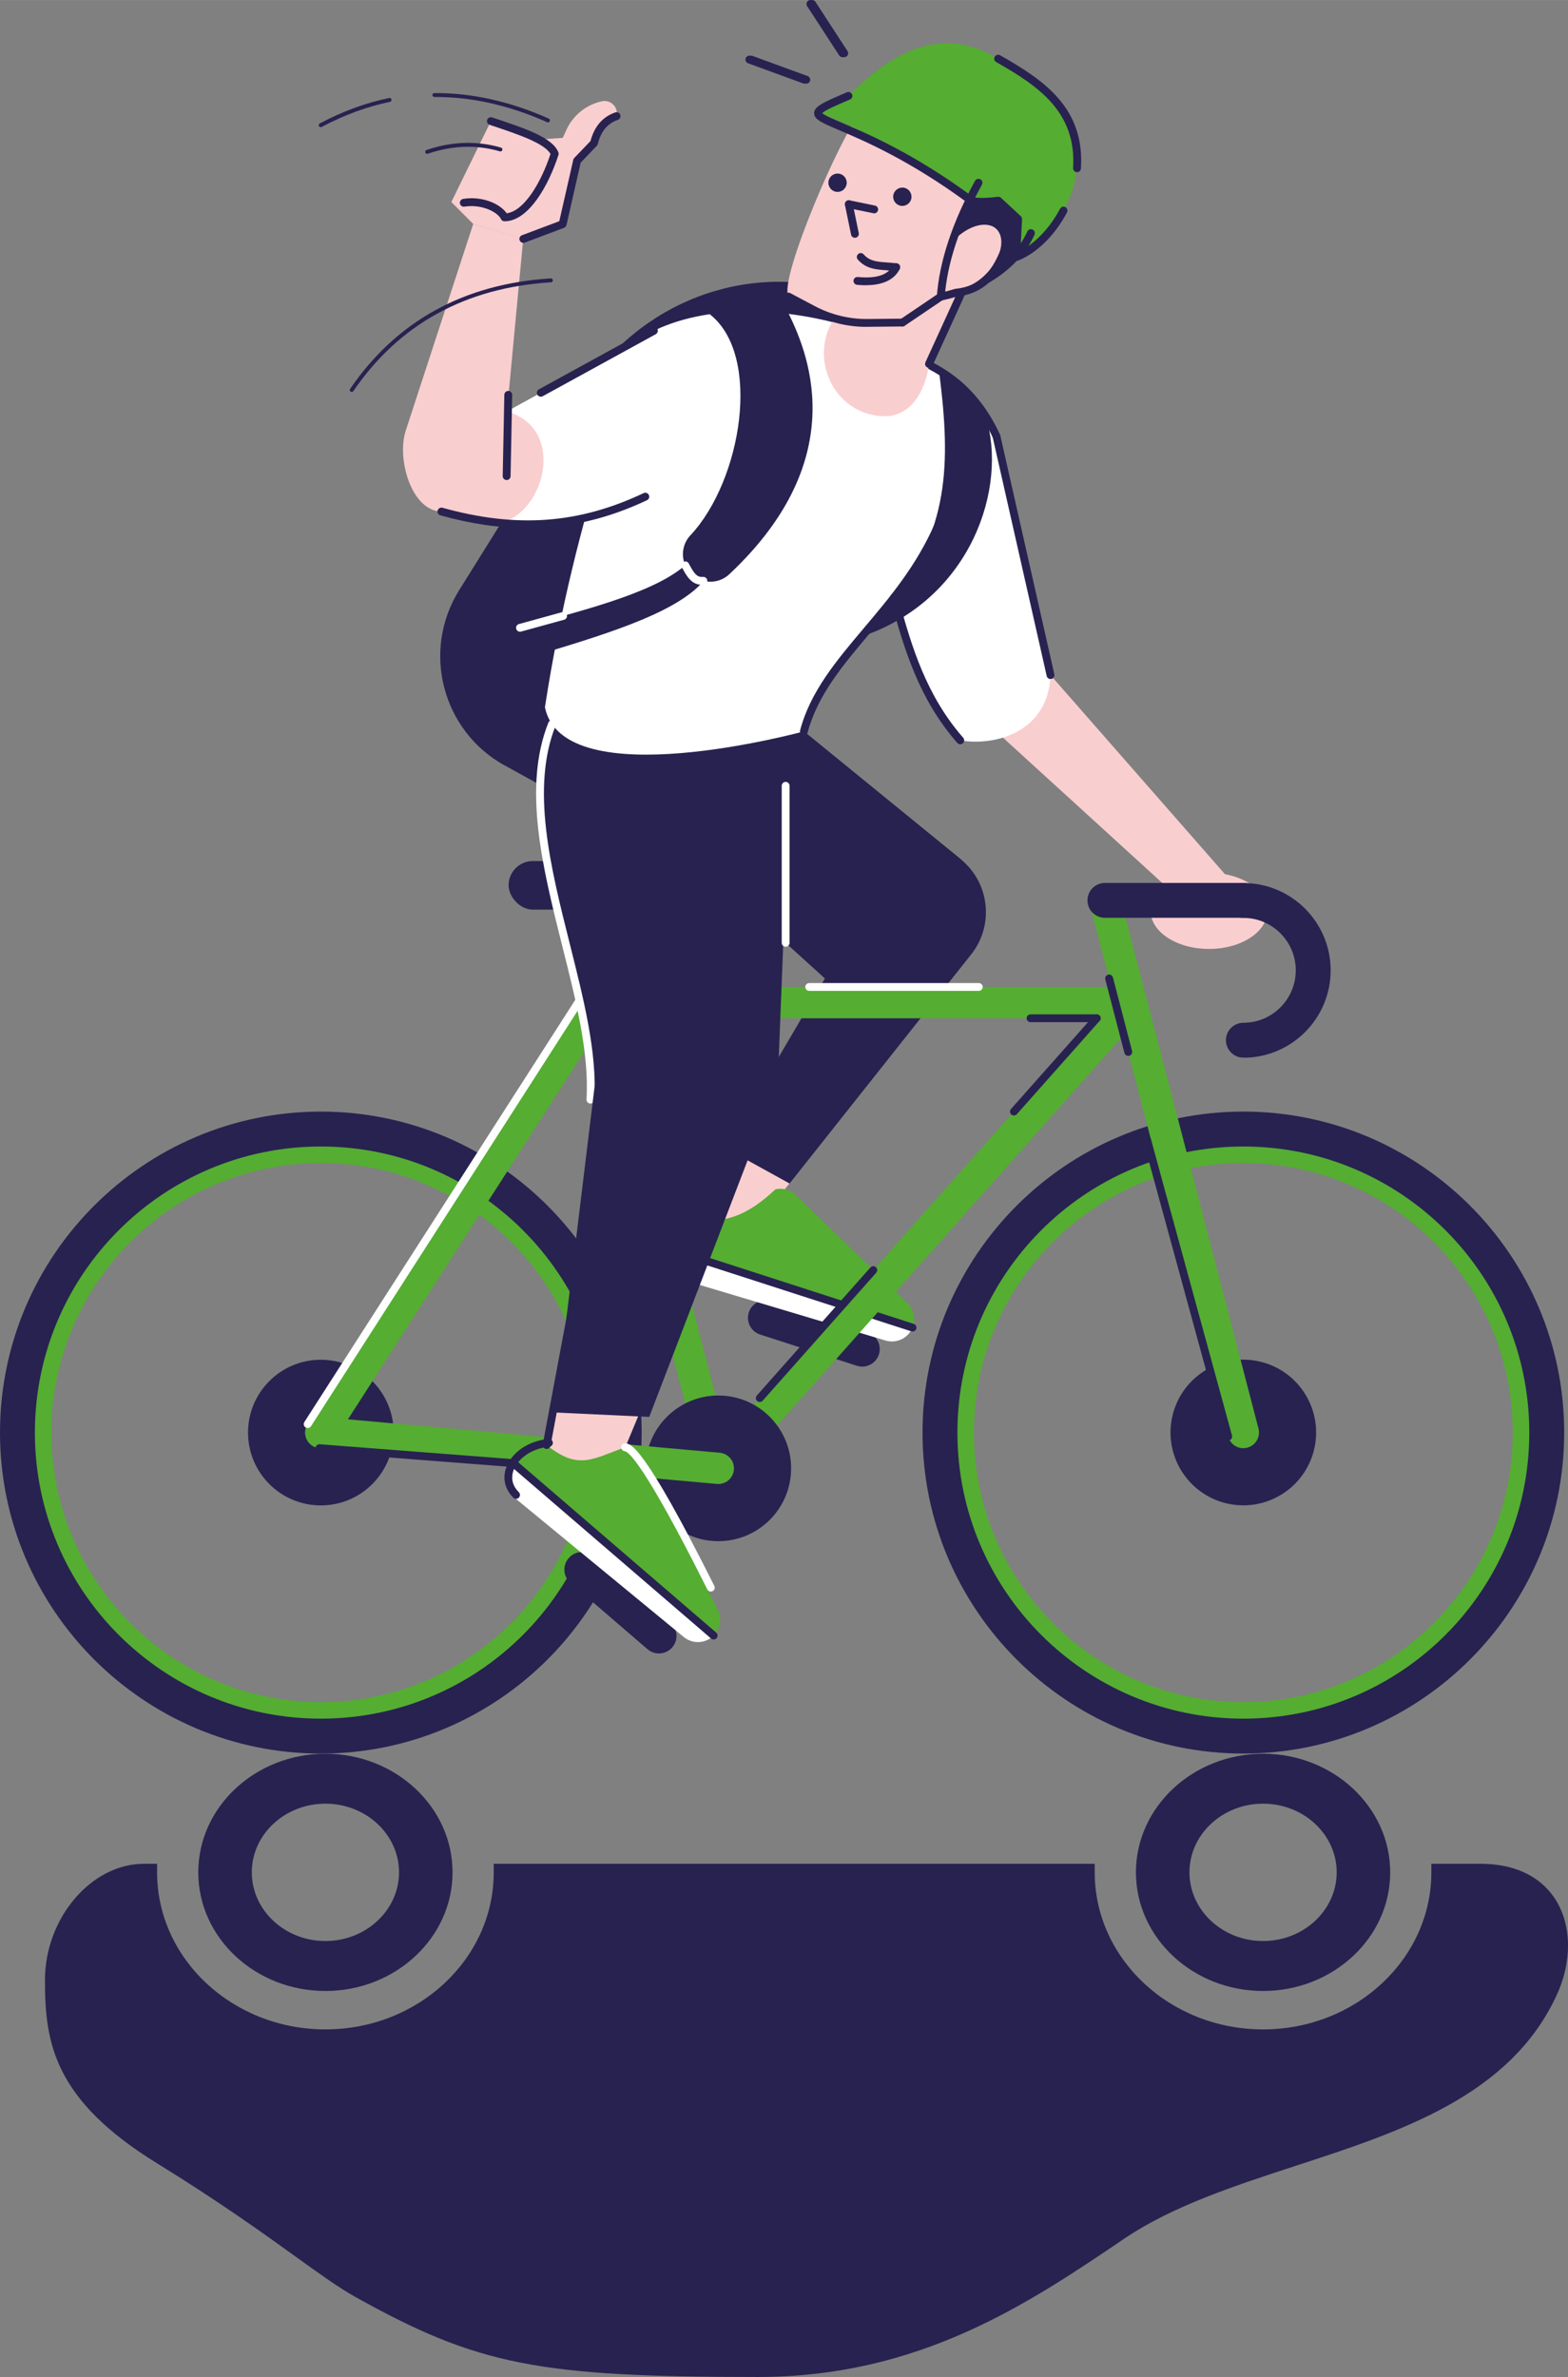 <?xml version="1.0" encoding="UTF-8"?> <svg xmlns="http://www.w3.org/2000/svg" id="Layer_2" width="123.17mm" height="186.63mm" viewBox="0 0 349.15 529.02"><rect x="0" y="0" width="349.15" height="529.02" fill="#808080" stroke="none"/><defs><style> .cls-1 { fill: #fff; } .cls-2 { fill: #f9cecf; } .cls-3 { fill: #55ad32; } .cls-4 { fill: #282250; } </style></defs><g id="Layer_1-2" data-name="Layer_1"><g><path class="cls-4" d="M213.96,191.25l-43.06-35.08-10.54,40.45,28.06,13.09-35.94,61.09,14.91,3.22,48.62-61.31c5.41-6.47,4.49-16.12-2.05-21.45Z"></path><polygon class="cls-2" points="165.13 257.5 175.81 263.39 170.9 269.58 162.42 272.9 159.78 271.55 165.13 257.5"></polygon><g><g><path class="cls-3" d="M276.86,258.84c33.08,0,59.99,26.91,59.99,59.99s-26.91,59.99-59.99,59.99-59.99-26.91-59.99-59.99,26.91-59.99,59.99-59.99h0ZM276.86,249.33c-38.38,0-69.5,31.12-69.5,69.5s31.12,69.5,69.5,69.5,69.5-31.12,69.5-69.5-31.12-69.5-69.5-69.5h0Z"></path><path class="cls-4" d="M276.86,255.16c35.16,0,63.67,28.51,63.67,63.67s-28.51,63.67-63.67,63.67-63.67-28.51-63.67-63.67,28.51-63.67,63.67-63.67h0ZM276.86,247.39c-39.39,0-71.44,32.05-71.44,71.44s32.05,71.44,71.44,71.44,71.44-32.05,71.44-71.44-32.05-71.44-71.44-71.44h0Z"></path></g><g><path class="cls-3" d="M71.44,258.84c33.08,0,59.99,26.91,59.99,59.99s-26.91,59.99-59.99,59.99-59.99-26.91-59.99-59.99,26.91-59.99,59.99-59.99h0ZM71.44,249.33c-38.38,0-69.5,31.12-69.5,69.5s31.12,69.5,69.5,69.5,69.5-31.12,69.5-69.5-31.12-69.5-69.5-69.5h0Z"></path><path class="cls-4" d="M71.44,255.16c35.16,0,63.67,28.51,63.67,63.67s-28.51,63.67-63.67,63.67-63.67-28.51-63.67-63.67,28.51-63.67,63.67-63.67h0ZM71.44,247.39C32.05,247.39,0,279.44,0,318.83s32.05,71.44,71.44,71.44,71.44-32.05,71.44-71.44-32.05-71.44-71.44-71.44h0Z"></path></g></g><path class="cls-4" d="M112.37,170.33l30.11,16.64,45.07-74.88c21.04-23.31,23.76-39.92.69-47.12-22.11-6.91-46.08,2.42-58.35,22.08l-27.65,44.3c-8.42,13.5-3.8,31.3,10.12,39Z"></path><ellipse class="cls-2" cx="269.21" cy="202.71" rx="13" ry="8.48"></ellipse><path class="cls-4" d="M213.96,191.25l-43.06-35.08-10.54,40.45,23.32,21.14s36.81-21.17,30.27-26.5Z"></path><path class="cls-4" d="M190.79,303.96l-21.53-6.95c-2.05-.66-3.18-2.87-2.52-4.92h0c.66-2.05,2.87-3.18,4.92-2.52l21.53,6.95c2.05.66,3.18,2.87,2.52,4.92h0c-.66,2.05-2.87,3.18-4.92,2.52Z"></path><g><path class="cls-3" d="M203.2,295.46h0c.77-1.88.31-4.04-1.15-5.44l-24.85-24.07c-1.2-1.15-2.89-1.63-4.52-1.27-5.77,5.4-11.61,8.56-20.2,6.11-1.47.33-2.71,1.31-3.37,2.66l-1.92,3.93h0s56.01,18.09,56.01,18.09h0Z"></path><path class="cls-1" d="M147.19,277.37c-1.35,2.75.1,6.05,3.03,6.93l46.97,14.04c2.44.73,5.04-.51,6.01-2.88l-56.01-18.09Z"></path><path class="cls-4" d="M203.2,296.34c-.09,0-.18-.01-.27-.04l-56.01-18.09c-.46-.15-.71-.64-.56-1.1.15-.46.64-.71,1.1-.56l56.01,18.09c.46.15.71.64.56,1.1-.12.37-.46.61-.83.61Z"></path></g><polygon class="cls-2" points="259.24 196.9 221.12 162.15 204.64 137.26 225.94 135.07 233.92 150.24 274.93 197.02 259.24 196.9"></polygon><path class="cls-1" d="M200.46,101.53c-4.38,20.1-1.52,45.93,13.36,63.23,7.44,1.35,19.6-1.61,20.1-14.53l-12.03-53.14-21.43,4.44Z"></path><path class="cls-4" d="M144.18,367.04l-17.15-14.75c-1.64-1.41-1.82-3.87-.41-5.51h0c1.41-1.64,3.87-1.82,5.51-.41l17.15,14.75c1.64,1.41,1.82,3.87.41,5.51h0c-1.41,1.64-3.87,1.82-5.51.41Z"></path><path class="cls-3" d="M159.95,330.27c-.82,0-1.65-.29-2.31-.88-1.44-1.28-1.57-3.48-.29-4.92l92.01-103.65c1.28-1.44,3.48-1.57,4.92-.29,1.44,1.28,1.57,3.48.29,4.92l-92.01,103.65c-.69.78-1.65,1.17-2.61,1.17Z"></path><path class="cls-3" d="M159.95,330.27c-1.55,0-2.96-1.04-3.37-2.61l-32.9-126.41c-.48-1.86.63-3.76,2.49-4.25,1.86-.48,3.76.63,4.25,2.49l32.9,126.41c.48,1.86-.63,3.76-2.49,4.25-.29.08-.59.11-.88.11Z"></path><circle class="cls-4" cx="71.44" cy="318.83" r="16.21"></circle><circle class="cls-4" cx="159.95" cy="326.79" r="16.21"></circle><circle class="cls-4" cx="276.86" cy="318.83" r="16.21" transform="translate(-97.05 515.03) rotate(-76.72)"></circle><path class="cls-3" d="M159.96,330.27c-.1,0-.21,0-.32-.01l-88.51-7.96c-1.92-.17-3.33-1.87-3.16-3.78.17-1.92,1.86-3.34,3.78-3.16l88.51,7.96c1.92.17,3.33,1.87,3.16,3.78-.16,1.81-1.68,3.17-3.47,3.17Z"></path><rect class="cls-4" x="113.25" y="191.63" width="43.72" height="10.81" rx="5.4" ry="5.4"></rect><path class="cls-3" d="M251.96,226.62h-118.98c-1.92,0-3.48-1.56-3.48-3.48s1.56-3.48,3.48-3.48h118.98c1.92,0,3.48,1.56,3.48,3.48s-1.56,3.48-3.48,3.48Z"></path><path class="cls-3" d="M71.44,322.31c-.65,0-1.3-.18-1.88-.55-1.62-1.04-2.09-3.2-1.05-4.81l61.54-95.69c1.04-1.62,3.2-2.09,4.81-1.05,1.62,1.04,2.09,3.2,1.05,4.81l-61.54,95.69c-.67,1.04-1.79,1.6-2.93,1.6Z"></path><path class="cls-3" d="M276.86,322.31c-1.55,0-2.96-1.04-3.37-2.61l-30.83-118.45c-.48-1.86.63-3.76,2.49-4.25,1.86-.48,3.76.63,4.25,2.49l30.83,118.45c.48,1.86-.63,3.76-2.49,4.25-.29.08-.59.11-.88.11Z"></path><path class="cls-4" d="M276.86,204.26h-30.83c-2.15,0-3.88-1.74-3.88-3.88s1.74-3.88,3.88-3.88h30.83c2.15,0,3.88,1.74,3.88,3.88s-1.74,3.88-3.88,3.88Z"></path><path class="cls-4" d="M276.86,235.38c-2.15,0-3.88-1.74-3.88-3.88s1.74-3.88,3.88-3.88c6.44,0,11.67-5.24,11.67-11.67s-5.24-11.67-11.67-11.67c-2.15,0-3.88-1.74-3.88-3.88s1.74-3.88,3.88-3.88c10.72,0,19.44,8.72,19.44,19.44s-8.72,19.44-19.44,19.44Z"></path><path class="cls-2" d="M124.42,148.51c-8.2,32.6,11.83,56.79,13.73,91.4l-16.82,85.84,14.23,5.16,29.92-71.77c3.56-8.02,5.41-16.7,5.41-25.47v-77.5l-46.48-7.65Z"></path><path class="cls-4" d="M124.42,148.51c-11.17,40.73,5.14,61.6,7.05,96.21,0,0,38.14-2.43,41.73-4.01l1.74-44.22-4.04-40.33-46.48-7.65Z"></path><g><path class="cls-3" d="M158.91,364.01h0c1.44-1.44,1.85-3.6,1.05-5.47l-17.13-33.53c-.66-1.53-2.04-2.62-3.67-2.92-7.41,2.74-10.47,5.1-17.44-.49-1.48-.27-3,.15-4.14,1.14l-3.29,2.87h0s44.62,38.38,44.62,38.38h0Z"></path><path class="cls-1" d="M114.29,325.63c-2.31,2.01-2.25,5.62.11,7.56l37.86,31.14c1.97,1.62,4.85,1.48,6.65-.32l-44.62-38.38Z"></path><path class="cls-4" d="M158.91,364.88c-.2,0-.4-.07-.57-.21l-44.62-38.38c-.36-.31-.41-.87-.09-1.23.31-.37.87-.41,1.23-.09l44.62,38.38c.36.31.41.87.09,1.23-.17.2-.42.3-.66.3Z"></path></g><path class="cls-1" d="M121.34,157.4c6.86-44.53,19.89-75.43,22.36-82.8,23.71-13.47,69.83.5,78.19,22.5l-24.74,37.68c-7.96,13.74-18.15,18.55-18.15,27.99,0,0-53.56,14.66-57.66-5.37Z"></path><path class="cls-4" d="M121.78,149.39s-.05,0-.08,0c-.48-.04-.83-.47-.79-.95,2.29-24.53,14.34-60.1,21.34-72.1.24-.42.78-.56,1.19-.31.42.24.56.78.31,1.19-6.92,11.87-18.83,47.07-21.1,71.38-.04.45-.42.79-.87.79Z"></path><path class="cls-2" d="M111.71,116.32l-13.3-2.48c-6.73.02-10.15-11.63-8.06-18.02l15.02-45.97,11.14,3.27-3.62,38.43c18.2-1.52,15.4,24.74-1.17,24.78Z"></path><path class="cls-1" d="M156.23,97.09c-14.47,14.63-22.02,22.32-44.64,19.27,10.19-2.76,14.27-21.32,1.23-24.77l30.88-16.99,12.53,22.5Z"></path><path class="cls-4" d="M117.44,117.52c-6.21,0-12.62-.95-19.38-2.83-.46-.13-.74-.61-.61-1.08.13-.46.61-.74,1.08-.61,16.49,4.59,30.3,3.59,44.79-3.26.44-.21.96-.02,1.16.42.21.44.02.96-.42,1.16-8.75,4.14-17.47,6.19-26.63,6.19Z"></path><path class="cls-4" d="M112.82,106.83h-.02c-.48,0-.87-.41-.86-.89l.36-18.09c0-.48.42-.86.89-.86.48,0,.87.41.86.89l-.36,18.09c0,.48-.4.86-.87.86Z"></path><path class="cls-4" d="M179,163.64c-.07,0-.15,0-.22-.03-.47-.12-.74-.6-.62-1.07,2.28-8.64,8.07-15.5,14.2-22.76,5.78-6.85,11.77-13.94,15.88-23.45.19-.44.71-.65,1.15-.45.44.19.65.71.46,1.15-4.21,9.75-10.28,16.93-16.15,23.88-6,7.11-11.67,13.82-13.85,22.08-.1.39-.46.65-.84.65Z"></path><path class="cls-4" d="M120.42,88.28c-.31,0-.61-.16-.77-.45-.23-.42-.08-.95.35-1.19l25.18-13.81c.42-.23.96-.08,1.19.35.23.42.08.95-.35,1.19l-25.18,13.81c-.13.07-.28.11-.42.11Z"></path><path class="cls-4" d="M221.89,97.97c-.33,0-.65-.19-.79-.51-4.32-9.36-10.29-13.31-15.01-15.69-.43-.22-.6-.74-.39-1.17.22-.43.74-.6,1.17-.38,4.97,2.52,11.27,6.67,15.81,16.52.2.44.01.96-.43,1.16-.12.05-.24.08-.36.08Z"></path><path class="cls-4" d="M233.92,151.11c-.4,0-.76-.27-.85-.68l-12.03-53.14c-.11-.47.19-.94.66-1.04.47-.11.94.19,1.04.66l12.03,53.14c.11.47-.19.94-.66,1.04-.06.01-.13.02-.19.02Z"></path><path class="cls-4" d="M213.82,165.64c-.24,0-.48-.1-.66-.3-8.41-9.6-11.85-20.7-14.9-32.18-.12-.47.15-.94.62-1.07.46-.12.94.15,1.07.62,3,11.27,6.37,22.16,14.53,31.48.32.36.28.91-.08,1.23-.17.14-.37.22-.58.22Z"></path><path class="cls-1" d="M174.94,210.7c-.48,0-.87-.39-.87-.87v-34.95c0-.48.39-.87.87-.87s.87.39.87.87v34.95c0,.48-.39.87-.87.87Z"></path><path class="cls-1" d="M131.47,245.6s-.04,0-.05,0c-.48-.03-.85-.44-.82-.92.62-10.23-2.31-21.86-5.41-34.18-4.35-17.31-8.85-35.2-3.08-49.68.18-.45.69-.66,1.13-.49.45.18.67.69.49,1.13-5.57,13.95-1.14,31.57,3.15,48.61,3.13,12.45,6.09,24.22,5.46,34.71-.03.46-.41.82-.87.82Z"></path><path class="cls-4" d="M121.72,322.48c-.05,0-.11,0-.16-.01-.47-.09-.79-.54-.7-1.02l7.95-42.45c.09-.47.54-.79,1.02-.7.47.09.79.54.7,1.02l-7.95,42.45c-.08.42-.45.71-.86.71Z"></path><path class="cls-1" d="M68.51,317.82c-.16,0-.32-.04-.47-.14-.41-.26-.52-.8-.26-1.21l60.23-93.81c.26-.41.8-.52,1.21-.26.41.26.52.8.26,1.21l-60.23,93.81c-.17.26-.45.4-.74.4Z"></path><path class="cls-4" d="M114.29,326.5s-.05,0-.07,0l-43.16-3.33c-.48-.04-.84-.46-.8-.94.04-.48.44-.84.94-.8l43.16,3.33c.48.04.84.46.8.94-.03.46-.42.81-.87.81Z"></path><path class="cls-4" d="M114.92,333.58c-.22,0-.45-.09-.62-.26-1.88-1.88-2.45-4.32-1.58-6.71,1.25-3.43,5.04-5.98,9.44-6.36.47-.04.9.32.94.8.04.48-.31.9-.8.94-3.67.31-6.94,2.46-7.95,5.22-.45,1.24-.61,3.09,1.17,4.88.34.34.34.89,0,1.23-.17.17-.39.26-.62.26Z"></path><path class="cls-4" d="M169.18,312.02c-.21,0-.41-.07-.58-.22-.36-.32-.39-.87-.07-1.23l25.28-28.48c.32-.36.87-.39,1.23-.07.36.32.39.87.07,1.23l-25.28,28.48c-.17.19-.41.29-.65.29Z"></path><path class="cls-4" d="M273.49,320.58c-.38,0-.74-.25-.84-.64l-18.05-65.96c-.13-.47.15-.95.61-1.07.46-.13.94.15,1.07.61l18.05,65.96c.13.47-.15.95-.61,1.07-.08.02-.15.03-.23.03Z"></path><path class="cls-4" d="M251.22,234.99c-.39,0-.74-.26-.84-.65l-4.26-16.36c-.12-.47.16-.94.63-1.07.47-.12.94.16,1.07.63l4.26,16.36c.12.47-.16.94-.63,1.07-.07.02-.15.03-.22.03Z"></path><path class="cls-4" d="M244.21,227.49h-14.74c-.48,0-.87-.39-.87-.87s.39-.87.87-.87h14.74c.48,0,.87.39.87.87s-.39.87-.87.87Z"></path><path class="cls-4" d="M225.77,248.26c-.21,0-.41-.07-.58-.22-.36-.32-.39-.87-.07-1.23l18.44-20.77c.32-.36.87-.39,1.23-.07.36.32.39.87.07,1.23l-18.44,20.77c-.17.19-.41.29-.65.29Z"></path><path class="cls-1" d="M158.28,354.22c-.32,0-.63-.18-.78-.48-14.14-28.24-17.64-30.69-18.37-30.76-.47-.05-.84-.46-.81-.93.03-.47.39-.85.86-.82,1.21.03,4.05.11,19.88,31.73.22.43.04.96-.39,1.17-.13.06-.26.09-.39.09Z"></path><path class="cls-1" d="M217.95,220.52h-37.76c-.48,0-.87-.39-.87-.87s.39-.87.87-.87h37.76c.48,0,.87.39.87.87s-.39.87-.87.87Z"></path><path class="cls-2" d="M105.41,49.87l-4.91-4.91,8.81-18.01,11.12,4.06,4.87-.33.83-1.81c1.49-3.24,4.42-5.59,7.9-6.34h0c1.97-.42,3.71,1.34,3.27,3.3-2.08,1.1-4.32,2.58-4.46,4.57-.04.53-.21,1.04-.58,1.42l-3.76,3.93-3.21,14.12-8.76,3.3-11.13-3.3Z"></path><path class="cls-4" d="M112.34,49.24c-.34,0-.64-.19-.79-.5-.73-1.54-4.26-3.37-8.14-2.76-.47.08-.92-.25-1-.72-.08-.48.25-.92.72-1,4.22-.68,8.21,1.05,9.69,3.2,3.9-.49,7.65-6.82,9.76-13.2-1.35-2.41-7.3-4.4-13.05-6.32l-.5-.17c-.46-.15-.7-.65-.55-1.1.15-.46.65-.7,1.1-.55l.5.17c6.93,2.31,12.91,4.3,14.25,7.58.08.19.09.4.02.6-2.19,6.81-6.65,14.77-12.01,14.77Z"></path><path class="cls-4" d="M116.53,54.04c-.35,0-.69-.22-.82-.57-.17-.45.06-.95.51-1.12l8.32-3.13,3.11-13.66c.04-.15.11-.3.22-.41l3.61-3.76c.9-3.31,2.71-5.4,5.53-6.38.46-.16.95.08,1.11.54.16.46-.08.95-.54,1.11-2.32.81-3.74,2.52-4.47,5.39-.04.15-.11.28-.22.39l-3.59,3.75-3.16,13.88c-.07.29-.27.52-.54.62l-8.76,3.3c-.1.04-.21.06-.31.06Z"></path><path class="cls-4" d="M122.02,27.23c-.06,0-.12-.01-.18-.04-8.52-3.8-16.97-5.68-25.12-5.61-.25-.03-.44-.19-.44-.43,0-.24.19-.44.43-.44,8.28-.07,16.86,1.83,25.49,5.68.22.1.32.36.22.58-.07.16-.23.26-.4.26Z"></path><path class="cls-4" d="M71.41,28.29c-.16,0-.31-.08-.39-.23-.11-.21-.03-.48.18-.59,5.05-2.69,10.25-4.6,15.45-5.67.23-.05.47.1.52.34.05.24-.1.47-.34.52-5.12,1.06-10.24,2.94-15.22,5.59-.06.03-.13.05-.2.05Z"></path><path class="cls-4" d="M78.32,87.24c-.09,0-.17-.02-.25-.08-.2-.14-.25-.41-.11-.61,10.34-15.12,25.38-23.4,44.68-24.6.25,0,.45.17.46.41.02.24-.17.45-.41.46-19.02,1.18-33.83,9.33-44.01,24.22-.09.12-.22.19-.36.19Z"></path><path class="cls-4" d="M95.11,34.23c-.18,0-.35-.11-.41-.3-.08-.23.04-.48.27-.55,5.64-1.93,11.22-2.11,16.59-.54.23.07.36.31.3.54-.07.23-.31.36-.54.3-5.2-1.52-10.6-1.34-16.07.53-.05.02-.09.02-.14.02Z"></path><path class="cls-4" d="M179.15,18.61c-.1,0-.2-.02-.3-.05l-12.29-4.49c-.45-.17-.69-.67-.52-1.12.17-.45.67-.68,1.12-.52l12.29,4.49c.45.17.69.67.52,1.12-.13.35-.46.57-.82.57Z"></path><path class="cls-4" d="M187.59,12.72c-.29,0-.57-.14-.73-.4l-7.14-10.97c-.26-.4-.15-.95.26-1.21.4-.26.94-.15,1.21.26l7.14,10.97c.26.4.15.95-.26,1.21-.15.1-.31.14-.47.14Z"></path><path class="cls-4" d="M153.75,119.12c11.43-12.23,15.99-40.08,4.28-49.2,3.52-1.65,8.51-2.42,17.15-.99,4.38,8.68,15.19,32.63-12.79,58.87-2.09,1.96-5.26,2.21-7.63.6h0c-3.14-2.12-3.6-6.52-1.02-9.29Z"></path><path class="cls-4" d="M115.79,139.72c16.13-4.44,31.24-8.23,37.85-14.89l3.7,3.7c-5.66,7.36-20.31,11.98-37.1,17.05l-4.45-5.86Z"></path><path class="cls-1" d="M115.79,140.59c-.38,0-.73-.25-.84-.64-.13-.47.14-.95.61-1.07l9.59-2.64c.46-.13.95.15,1.07.61.13.47-.14.95-.61,1.07l-9.59,2.64c-.08.02-.16.03-.23.03Z"></path><path class="cls-1" d="M156.29,130.14c-2.34,0-3.41-1.96-4.44-3.86-.23-.42-.09-.99.33-1.22.42-.23.94-.11,1.17.32l.04.07c1.12,2.07,1.74,3.07,3.15,2.94.48-.04.91.31.95.79.04.48-.31.9-.79.95-.14.01-.28.02-.41.02Z"></path><path class="cls-4" d="M209.03,82.09c2.45,18.92,2.99,34.93-9.93,50.84l-6.37,8.43c23.52-8.43,31.74-32.88,26.75-48.74-2.99-4.39-7.2-8.66-10.45-10.53Z"></path><path class="cls-4" d="M281.25,443.11c15.61,0,28.31-11.85,28.31-26.4s-12.7-26.4-28.31-26.4-28.31,11.84-28.31,26.4,12.7,26.4,28.31,26.4ZM281.25,401.42c9.04,0,16.39,6.86,16.39,15.28s-7.35,15.29-16.39,15.29-16.39-6.86-16.39-15.29,7.35-15.28,16.39-15.28ZM345.94,422.12c-2.35-3.34-7.09-7.32-16.33-7.32h-10.89v1.9c0,19.28-16.81,34.96-37.48,34.96s-37.48-15.69-37.48-34.96v-1.9H109.94v1.9c0,19.28-16.81,34.96-37.48,34.96s-37.48-15.69-37.48-34.96v-1.9h-2.93c-11.74,0-22.04,12.1-22.04,25.89s1.84,26.54,25,40.8c13.78,8.49,23.58,15.53,30.73,20.68,5.43,3.9,9.71,6.99,13.43,9.06,27.16,15.12,40.55,17.79,89.57,17.79,36.1,0,60.31-16.37,81.66-30.82,10.68-7.23,24.62-11.77,38.09-16.17,23.47-7.65,47.73-15.57,58.1-37.91,3.63-7.84,3.39-16.26-.65-21.99ZM72.46,443.11c15.61,0,28.31-11.85,28.31-26.4s-12.7-26.4-28.31-26.4-28.31,11.84-28.31,26.4,12.7,26.4,28.31,26.4ZM72.46,401.42c9.04,0,16.39,6.86,16.39,15.28s-7.35,15.29-16.39,15.29-16.39-6.86-16.39-15.29,7.35-15.28,16.39-15.28Z"></path><path class="cls-2" d="M192.6,63.93l-4.68,4.4c-8.88,8.34-3.7,23.57,8.46,24.28.93.05,1.77,0,2.49-.17,7.15-1.76,7.99-11.45,7.99-11.45l19.41-37.21-33.67,20.15Z"></path><path class="cls-2" d="M214.69,61.76l-15.02,8.76c-.46.14-.95.27-1.47.38-6.24,1.38-12.77.34-18.41-2.66l-4.23-2.24c-2.22-3.93,12.02-36.56,15.65-40.18,6.16-6.16,25.39,3.23,25.39,3.23,8.87,4.12,7.63,22.59,1.85,26.6l-3.77,6.1Z"></path><path class="cls-4" d="M191.21,25.82c4.53,4.53,19.44,1.26,25.36,6.23,1.65,1.38-.32,13.34-1.43,15.18l-2.78,7.85,1.34,10.3c19.83-8.2,24.97-35.73,6.81-41.74-18.16-6.01-25.27-4.01-29.31,2.18Z"></path><g><g><path class="cls-4" d="M192.79,63.48c-.61,0-1.26-.03-1.95-.1-.48-.05-.83-.47-.79-.95.05-.48.47-.83.95-.79,4.17.4,6.78-.46,7.78-2.56.21-.44.73-.62,1.16-.41.43.21.62.73.41,1.16-.82,1.72-2.81,3.64-7.57,3.64Z"></path><path class="cls-4" d="M199.57,60.33s-.07,0-.11,0c-.73-.09-1.43-.14-2.1-.19-2.34-.17-4.55-.33-6.35-2.38-.32-.36-.28-.91.08-1.23.36-.32.91-.28,1.23.08,1.33,1.51,2.94,1.63,5.16,1.79.69.05,1.41.1,2.19.2.48.06.82.5.76.98-.06.44-.43.76-.87.76Z"></path></g><circle class="cls-4" cx="200.93" cy="43.78" r="2.04" transform="translate(112.16 229.28) rotate(-76.72)"></circle><circle class="cls-4" cx="186.5" cy="40.66" r="2.04"></circle><g><path class="cls-4" d="M194.66,47.47c-.06,0-.12,0-.18-.02l-5.65-1.16c-.47-.1-.78-.56-.68-1.03.1-.47.56-.78,1.03-.68l5.65,1.16c.47.1.78.56.68,1.03-.08.41-.45.7-.85.7Z"></path><path class="cls-4" d="M190.36,52.91c-.41,0-.77-.28-.85-.7l-1.36-6.59c-.1-.47.21-.93.68-1.03.47-.1.93.21,1.03.68l1.36,6.59c.1.47-.21.93-.68,1.03-.06.01-.12.02-.18.02Z"></path></g></g><path class="cls-4" d="M192.93,72.74c-4.27,0-8.51-1.05-12.28-3.06l-5.49-2.91c-.43-.23-.59-.75-.36-1.18.23-.43.75-.59,1.18-.36l5.49,2.91c3.6,1.91,7.68,2.89,11.72,2.85l7.74-.08h0c.48,0,.87.38.87.86,0,.48-.38.88-.86.88l-7.74.08c-.09,0-.19,0-.28,0Z"></path><path class="cls-4" d="M206.86,81.86c-.12,0-.24-.03-.36-.08-.44-.2-.63-.72-.43-1.16l7.72-16.89c.2-.44.72-.63,1.16-.43.44.2.63.72.43,1.16l-7.72,16.89c-.15.32-.46.51-.79.51Z"></path><path class="cls-4" d="M179.54,18.61c-.1,0-.2-.02-.3-.05l-12.29-4.49c-.45-.17-.69-.67-.52-1.12.17-.45.67-.68,1.12-.52l12.29,4.49c.45.17.69.67.52,1.12-.13.35-.46.57-.82.57Z"></path><path class="cls-4" d="M187.98,12.72c-.29,0-.57-.14-.73-.4l-7.14-10.97c-.26-.4-.15-.95.26-1.21.4-.26.94-.15,1.21.26l7.14,10.97c.26.4.15.95-.26,1.21-.15.1-.31.14-.47.14Z"></path><g><path class="cls-3" d="M182.2,24.93c12.78,5.2,24.44,12.2,33.82,19.54l6.25.18,4.42,4.09-.43,8.45s6.04-1.89,10.54-10.34c7.14-13.39,1.59-23.94-14.54-33.8-14.25-8.71-26.01,1.06-33.37,8.27-2.6,2.55-5.02,1.93-6.7,3.61Z"></path><path class="cls-4" d="M226.27,58.05c-.19,0-.38-.06-.53-.18-.23-.17-.35-.45-.34-.73l.41-8.04-3.82-3.53c-1.6.2-5.21.53-6.47-.39-12.95-9.52-23.09-13.84-28.53-16.16-4.03-1.72-5.7-2.43-5.7-3.84,0-1.48,1.87-2.35,7.29-4.65.44-.19.96.02,1.15.46.19.44-.02.96-.46,1.14-2.38,1.01-5.59,2.37-6.17,3.04.46.49,2.47,1.34,4.58,2.24,5.51,2.35,15.77,6.72,28.88,16.36.54.4,3.39.33,5.61.02.26-.03.52.05.71.22l4.42,4.09c.19.18.29.43.28.69l-.36,7.03c1.92-1,5.75-3.6,8.83-9.37.23-.43.75-.59,1.18-.36.43.23.59.76.36,1.18-4.62,8.66-10.79,10.68-11.05,10.76-.09.03-.17.04-.26.04Z"></path><path class="cls-4" d="M239.83,38.31s-.04,0-.06,0c-.48-.03-.85-.45-.82-.93.79-12.39-7.65-18.22-17.12-23.57-.42-.24-.57-.77-.33-1.19.24-.42.77-.57,1.19-.33,9.98,5.64,18.86,11.8,18,25.21-.03.46-.41.82-.87.82Z"></path></g><path class="cls-4" d="M209.48,66.88c-.41,0-.77-.28-.85-.7-.1-.47.21-.93.68-1.03,9.15-1.88,16.42-6.98,19.45-13.64.2-.44.72-.63,1.16-.43.44.2.63.72.43,1.16-3.26,7.16-11,12.63-20.69,14.62-.06.01-.12.02-.18.02Z"></path><path class="cls-2" d="M221.69,58.17c-2.22,3.92-6.56,6.66-9.69,6.11-3.13-.55-3.87-4.17-1.65-8.1,2.22-3.92,6.56-6.66,9.69-6.11,3.13.55,3.87,4.17,1.65,8.1Z"></path><path class="cls-4" d="M212.85,66.01c-.44,0-.82-.34-.87-.78-.05-.48.3-.91.78-.96,6.51-.66,8.5-5.16,10.11-8.78.2-.44.71-.64,1.15-.44.44.2.64.71.44,1.15-1.6,3.6-4.02,9.04-11.53,9.81-.03,0-.06,0-.09,0Z"></path><path class="cls-4" d="M209.48,66.88s-.04,0-.06,0c-.48-.04-.84-.45-.81-.93.57-7.77,3.43-16.42,8.5-25.7.23-.42.76-.58,1.19-.35s.58.76.35,1.18c-4.95,9.06-7.73,17.47-8.29,24.99-.03.46-.42.81-.87.81Z"></path><path class="cls-4" d="M200.94,72.66c-.28,0-.56-.13-.72-.38-.27-.4-.17-.94.23-1.21l8.55-5.78c.4-.27.94-.17,1.21.23.27.4.17.94-.23,1.21l-8.55,5.78c-.15.1-.32.15-.49.15Z"></path><polygon class="cls-4" points="132.42 241.63 123.57 314.36 144.57 315.34 173.19 240.72 132.42 241.63"></polygon></g></g></svg> 